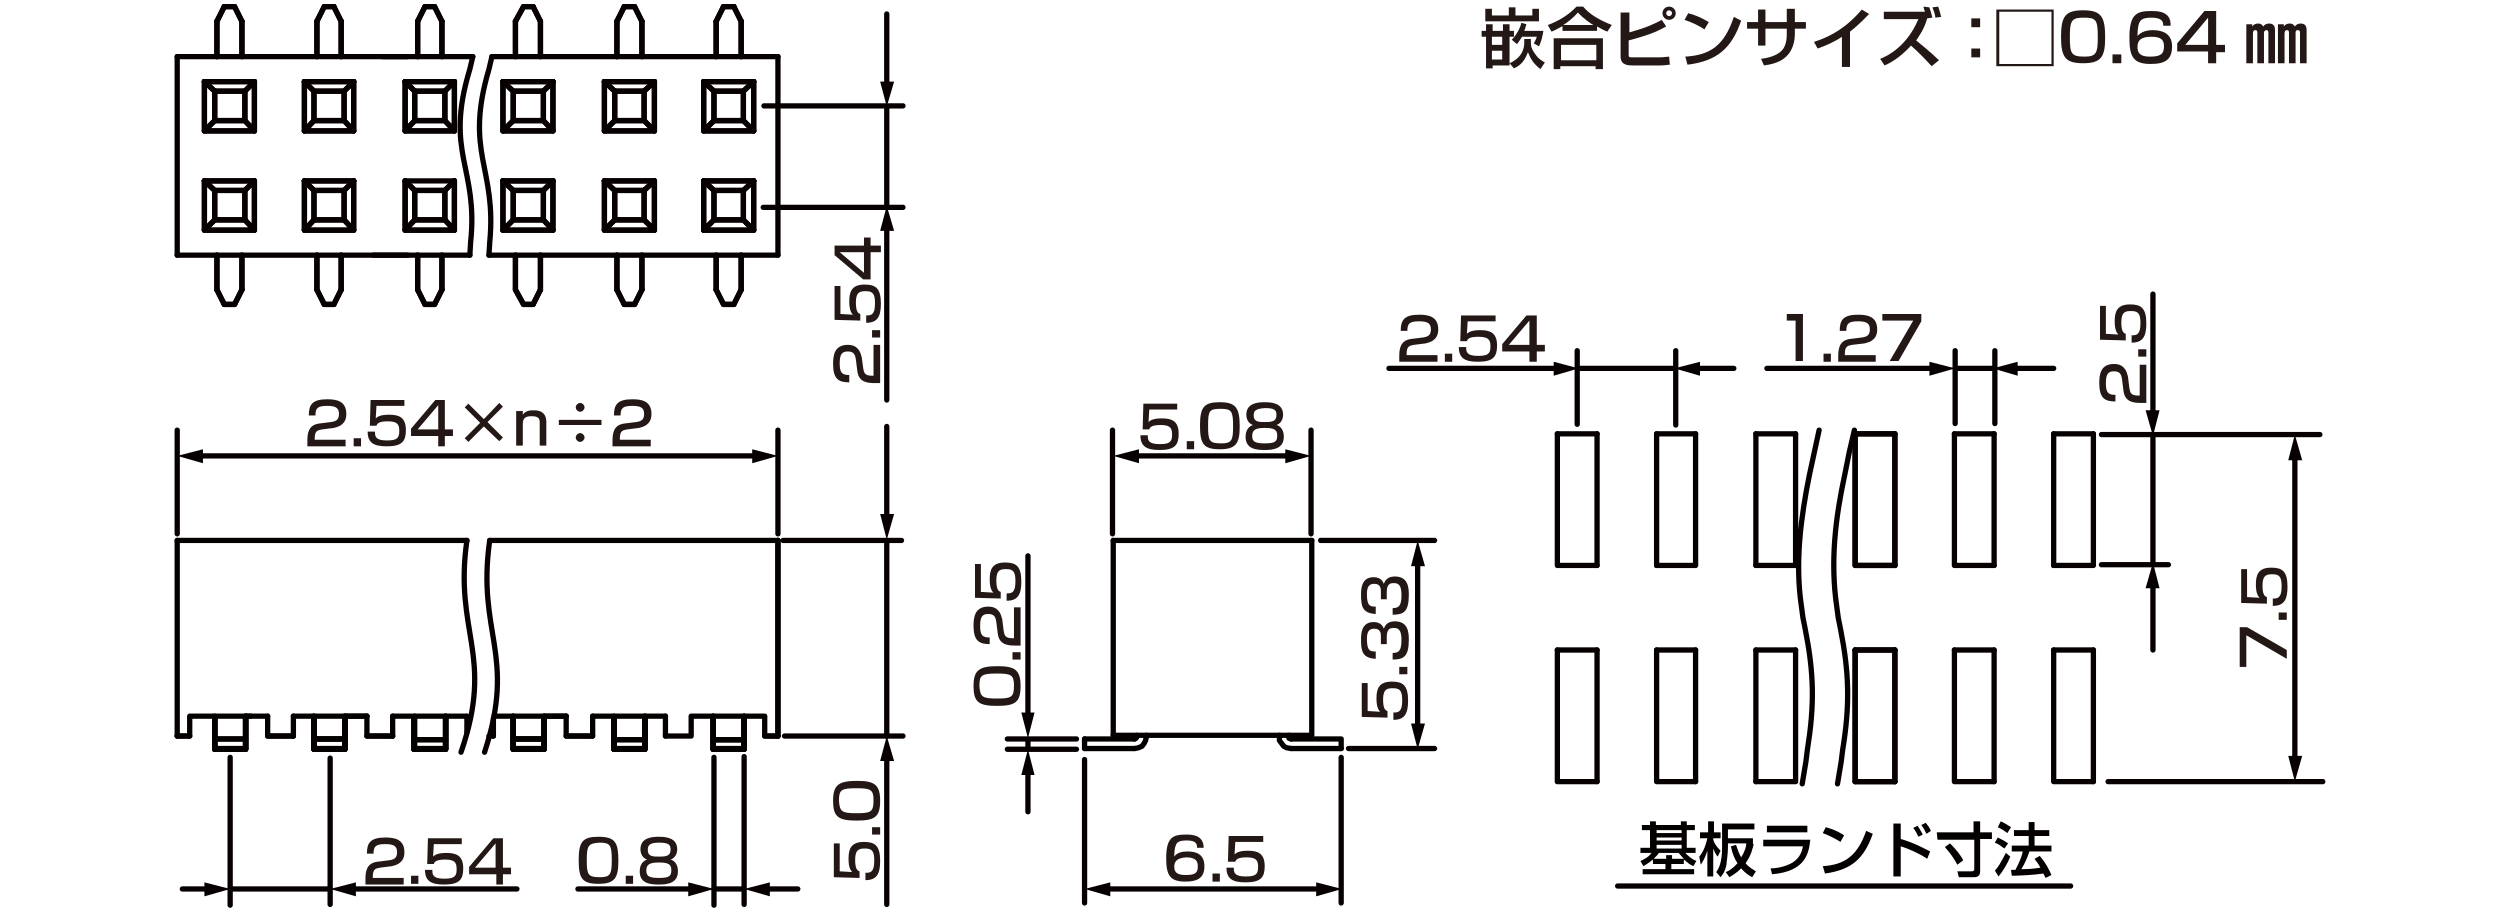 <?xml version="1.0" encoding="utf-8"?>
<!-- Generator: Adobe Illustrator 28.0.0, SVG Export Plug-In . SVG Version: 6.00 Build 0)  -->
<svg version="1.1" id="レイヤー_1" xmlns="http://www.w3.org/2000/svg" xmlns:xlink="http://www.w3.org/1999/xlink" x="0px"
	 y="0px" width="340px" height="124px" viewBox="0 0 340 124" style="enable-background:new 0 0 340 124;" xml:space="preserve">
<style type="text/css">
	.st0{fill:#231815;}
	.st1{fill:none;stroke:#060001;stroke-width:0.72;stroke-linecap:round;stroke-linejoin:round;stroke-miterlimit:10;}
	.st2{fill:none;stroke:#060001;stroke-width:0.72;stroke-linecap:round;stroke-linejoin:round;}
	.st3{fill:#060001;}
	.st4{fill:#040000;}
	.st5{fill:none;stroke:#040000;stroke-width:0.72;stroke-linecap:round;stroke-linejoin:round;stroke-miterlimit:10;}
</style>
<g>
	<path class="st0" d="M202.1,3.3h0.9v0.9h1.4V3.3h0.9v0.9h0.6V5h-0.6v3.9H203v0.4h-0.9V5h-0.6V4.2h0.6L202.1,3.3L202.1,3.3z
		 M202,1.2h0.9v0.9h2.3V1h0.9v1.1h2.3V1.2h0.9v1.7H202V1.2z M202.9,5v1.1h1.4V5H202.9z M202.9,6.9v1.2h1.4V6.9H202.9z M209.5,9.4
		c-0.9-0.7-1.3-1.3-1.7-2.3c-0.4,1-0.8,1.7-1.9,2.2l-0.6-0.7c2-0.9,2-2.4,2-2.9V5.3h0.9v0.4c0,0.5,0,0.9,0.7,1.8
		c0.4,0.6,0.9,0.8,1.2,1L209.5,9.4z M207.6,3.3c-0.1,0.2-0.1,0.4-0.3,0.9h2.6c-0.1,0.7-0.3,1.5-0.6,2.1l-0.7-0.4
		c0.1-0.2,0.3-0.5,0.4-0.9h-2c-0.4,0.6-0.5,0.8-0.7,1l-0.7-0.6c0.9-0.9,1.3-2.1,1.3-2.3L207.6,3.3z"/>
	<path class="st0" d="M212.4,3.6c-0.7,0.4-1.1,0.6-1.4,0.7l-0.5-0.9c1.4-0.5,2.9-1.4,3.9-2.5h0.9c0.8,0.9,1.7,1.6,3.9,2.5l-0.6,0.9
		c-0.3-0.1-0.7-0.3-1.4-0.7v0.6h-4.7V3.6H212.4z M211.3,5.2h6.7v4.2h-1V9h-4.8v0.4h-0.9V5.2z M212.3,6.1v2.1h4.8V6.1H212.3z
		 M216.7,3.4c-0.2-0.1-1.3-0.8-2.1-1.7c-0.7,0.8-1.5,1.4-2,1.7H216.7z"/>
	<path class="st0" d="M221.6,1.6v2.8c2.2-0.6,3.3-1.1,4.4-1.7l0.6,0.9c-1.6,0.9-2.9,1.3-5.1,1.9v1.9c0,0.3,0,0.4,0.4,0.4h3.9
		c0.4,0,0.9-0.1,1.2-0.1l0.1,1.1c-0.3,0-0.6,0.1-1.4,0.1H222c-0.5,0-1.6,0-1.6-1.2v-6h1.2V1.6z M227.9,1.8c0,0.5-0.4,0.9-0.9,0.9
		s-0.9-0.4-0.9-0.9s0.4-0.9,0.9-0.9S227.9,1.3,227.9,1.8z M226.6,1.8c0,0.2,0.2,0.4,0.4,0.4s0.4-0.2,0.4-0.4s-0.2-0.4-0.4-0.4
		C226.8,1.4,226.6,1.6,226.6,1.8z"/>
	<path class="st0" d="M231.8,4c-0.7-0.5-1.8-1-2.7-1.3l0.5-0.9c0.8,0.2,1.6,0.5,2.8,1.2L231.8,4z M229.2,7.7
		c3.4-0.2,5.3-1.5,6.6-5.4l1,0.5c-1.3,3.8-3.3,5.5-7.3,6L229.2,7.7z"/>
	<path class="st0" d="M243.1,1.2h1V3h1.5v0.9h-1.5v0.7c0,0.6-0.1,2.2-1.3,3.2c-0.9,0.8-2.2,1-2.9,1.1L239.5,8
		c0.9-0.1,2.1-0.4,2.8-1.1S243,5,243,4.6V3.9h-2.9v2.3h-1V3.9h-1.5V3h1.5V1.3h1V3h2.9V1.2H243.1z"/>
	<path class="st0" d="M251.6,9.1h-1.1V5c-1,0.7-2.2,1.2-3.3,1.6l-0.5-0.9c1.2-0.4,3.9-1.3,6.5-4.4l1,0.6c-0.4,0.4-1.3,1.4-2.6,2.4
		L251.6,9.1L251.6,9.1z"/>
	<path class="st0" d="M262.4,1c0.2,0.6,0.3,1,0.4,1.4l-0.7,0.1c-0.4,1.5-1.3,2.7-1.5,3c0.5,0.4,2.1,1.7,3.1,2.7l-1,0.8
		c-0.9-1-1.8-1.9-2.8-2.8c-1,1.1-2.2,2.1-3.6,2.7L255.7,8c1.1-0.4,3.7-1.8,5.2-5.4h-4.7v-1h5.6c-0.1-0.3-0.2-0.5-0.2-0.7L262.4,1z
		 M263.2,2.4c0-0.3-0.1-0.7-0.4-1.4l0.8-0.1c0.2,0.6,0.3,1,0.4,1.4L263.2,2.4z"/>
	<path class="st0" d="M269.3,2.5v1.2h-1.2V2.5H269.3z M269.3,6.6v1.2h-1.2V6.6H269.3z"/>
	<path class="st0" d="M279.3,1.3V9h-7.8V1.3H279.3z M271.9,1.6v7.1h7.1V1.6H271.9z"/>
	<path class="st0" d="M286.3,5.1c0,2.6-0.5,3.5-3,3.5c-2.4,0-3-0.8-3-3.6s0.6-3.6,3-3.6C285.8,1.4,286.3,2.3,286.3,5.1z M281.5,5.1
		c0,2.2,0.2,2.6,2,2.6c1.6,0,1.8-0.5,1.8-2.6c0-2.4-0.2-2.7-1.9-2.7C281.7,2.4,281.5,2.8,281.5,5.1z"/>
	<path class="st0" d="M288.5,7.4v1.2h-1.2V7.4H288.5z"/>
	<path class="st0" d="M294.2,3.5c0-0.4,0-1.1-1.6-1.1c-1.2,0-1.5,0.3-1.7,0.8c-0.1,0.3-0.2,0.8-0.2,1.7c0.5-0.6,1.3-0.8,2.1-0.8
		c1.2,0,2.6,0.4,2.6,2.2c0,1.7-0.8,2.4-2.9,2.4c-2.4,0-2.9-1-2.9-3.6c0-3.3,1.1-3.6,3-3.6c0.8,0,2.7,0,2.6,2
		C295.2,3.5,294.2,3.5,294.2,3.5z M290.7,6.4c0,1.2,0.9,1.3,1.8,1.3c1.5,0,1.8-0.5,1.8-1.4c0-0.8-0.3-1.3-1.7-1.3
		C291,5,290.7,5.6,290.7,6.4z"/>
	<path class="st0" d="M301.4,1.5v4.6h1.2v1h-1.2v1.5h-1.1V7h-4.2V5.9l3.7-4.4H301.4z M300.3,2.4l-3.1,3.7h3.1V2.4z"/>
	<path class="st0" d="M306.3,3.3v0.3c0.2-0.3,0.5-0.4,0.8-0.4c0.5,0,0.6,0.3,0.7,0.4c0.2-0.3,0.5-0.4,0.8-0.4c0.7,0,0.8,0.5,0.8,0.9
		v4.5h-0.9V4.5c0-0.2,0-0.4-0.3-0.4c-0.2,0-0.3,0.2-0.3,0.4v4.1H307V4.5c0-0.2,0-0.4-0.3-0.4s-0.3,0.4-0.3,0.5v4h-0.9V3.3H306.3z
		 M310.6,3.3v0.3c0.2-0.3,0.5-0.4,0.8-0.4c0.5,0,0.6,0.3,0.7,0.4c0.2-0.3,0.5-0.4,0.8-0.4c0.7,0,0.8,0.5,0.8,0.9v4.5h-0.9V4.5
		c0-0.2,0-0.4-0.3-0.4s-0.3,0.2-0.3,0.4v4.1h-0.9V4.5c0-0.2,0-0.4-0.3-0.4s-0.3,0.4-0.3,0.5v4h-0.9V3.3H310.6z"/>
</g>
<g id="FS1104">
	<g>
		<line class="st1" x1="271.2" y1="88.4" x2="271.2" y2="106.3"/>
		<polyline class="st1" points="265.8,88.4 265.8,106.3 271.2,106.3 		"/>
		<line class="st1" x1="265.8" y1="88.4" x2="271.2" y2="88.4"/>
		<line class="st1" x1="271.2" y1="59" x2="271.2" y2="76.9"/>
		<polyline class="st1" points="265.8,59 265.8,76.9 271.2,76.9 		"/>
		<line class="st1" x1="265.8" y1="59" x2="271.2" y2="59"/>
		<line class="st1" x1="284.7" y1="88.4" x2="284.7" y2="106.3"/>
		<polyline class="st1" points="279.3,88.4 279.3,106.3 284.7,106.3 		"/>
		<line class="st1" x1="279.3" y1="88.4" x2="284.7" y2="88.4"/>
		<line class="st1" x1="279.3" y1="59" x2="279.3" y2="76.9"/>
		<polyline class="st1" points="284.7,59 284.7,76.9 279.3,76.9 		"/>
		<line class="st1" x1="279.3" y1="59" x2="284.7" y2="59"/>
		<line class="st1" x1="257.7" y1="88.4" x2="257.7" y2="106.3"/>
		<polyline class="st1" points="252.3,88.4 252.3,106.3 257.7,106.3 		"/>
		<line class="st1" x1="252.3" y1="88.4" x2="257.7" y2="88.4"/>
		<line class="st1" x1="257.7" y1="59" x2="257.7" y2="76.9"/>
		<polyline class="st1" points="252.3,59 252.3,76.9 257.7,76.9 		"/>
		<line class="st1" x1="252.3" y1="59" x2="257.7" y2="59"/>
		<line class="st1" x1="217.2" y1="88.4" x2="217.2" y2="106.3"/>
		<polyline class="st1" points="211.8,88.4 211.8,106.3 217.2,106.3 		"/>
		<line class="st1" x1="211.8" y1="88.4" x2="217.2" y2="88.4"/>
		<line class="st1" x1="217.2" y1="59" x2="217.2" y2="76.9"/>
		<polyline class="st1" points="211.8,59 211.8,76.9 217.2,76.9 		"/>
		<line class="st1" x1="211.8" y1="59" x2="217.2" y2="59"/>
		<line class="st1" x1="252.3" y1="88.4" x2="257.7" y2="88.4"/>
		<line class="st1" x1="252.3" y1="106.3" x2="257.7" y2="106.3"/>
		<line class="st1" x1="230.6" y1="88.4" x2="230.6" y2="106.3"/>
		<polyline class="st1" points="225.3,88.4 225.3,106.3 230.6,106.3 		"/>
		<line class="st1" x1="225.3" y1="88.4" x2="230.6" y2="88.4"/>
		<line class="st1" x1="252.3" y1="88.4" x2="252.3" y2="106.3"/>
		<line class="st1" x1="238.8" y1="88.4" x2="238.8" y2="106.3"/>
		<polyline class="st1" points="244.2,88.4 244.2,106.3 238.8,106.3 		"/>
		<line class="st1" x1="238.8" y1="88.4" x2="244.2" y2="88.4"/>
		<line class="st1" x1="257.7" y1="88.4" x2="257.7" y2="106.3"/>
		<line class="st1" x1="252.3" y1="59" x2="257.7" y2="59"/>
		<polyline class="st1" points="257.7,76.9 252.3,76.9 252.3,59 		"/>
		<line class="st1" x1="238.8" y1="59" x2="238.8" y2="76.9"/>
		<line class="st1" x1="244.2" y1="59" x2="244.2" y2="76.9"/>
		<line class="st1" x1="225.3" y1="59" x2="225.3" y2="76.9"/>
		<polyline class="st1" points="230.6,59 230.6,76.9 225.3,76.9 		"/>
		<line class="st1" x1="238.8" y1="76.9" x2="244.2" y2="76.9"/>
		<line class="st1" x1="225.3" y1="59" x2="230.6" y2="59"/>
		<line class="st1" x1="238.8" y1="59" x2="244.2" y2="59"/>
		<line class="st1" x1="257.7" y1="59" x2="257.7" y2="76.9"/>
		<path class="st1" d="M247.4,58.5l-1.3,6c-1.2,5.9-2,12-1.1,18l0.2,1.5l0.3,1.5c1.2,6,1.3,10.3,0.3,16.5l-0.2,1.6l-0.5,3"/>
		<path class="st1" d="M252.2,58.5l-0.7,3l-0.6,3c-1.3,6-2,11.9-1.1,18L250,84l0.3,1.5c1.2,6,1.3,10.4,0.3,16.5l-0.2,1.6l-0.5,3"/>
	</g>
	<line class="st1" x1="66.9" y1="7.7" x2="105.8" y2="7.7"/>
	<line class="st1" x1="66.5" y1="34.7" x2="105.8" y2="34.7"/>
	<line class="st1" x1="105.8" y1="34.7" x2="105.8" y2="7.7"/>
	<line class="st1" x1="98.4" y1="0.9" x2="97.4" y2="2.9"/>
	<line class="st1" x1="99.8" y1="0.9" x2="100.8" y2="2.9"/>
	<polyline class="st1" points="99.8,41.4 98.4,41.4 97.4,39.4 	"/>
	<line class="st1" x1="99.8" y1="41.4" x2="100.8" y2="39.4"/>
	<line class="st1" x1="97.4" y1="39.4" x2="97.4" y2="34.7"/>
	<line class="st1" x1="100.8" y1="39.4" x2="100.8" y2="34.7"/>
	<line class="st1" x1="100.8" y1="7.7" x2="100.8" y2="2.9"/>
	<line class="st1" x1="97.4" y1="7.7" x2="97.4" y2="2.9"/>
	<polyline class="st1" points="102.5,11.1 102.5,17.8 101.1,16.4 	"/>
	<polyline class="st1" points="102.5,11.1 101.1,12.4 101.1,16.4 	"/>
	<polyline class="st1" points="102.5,24.6 102.5,31.3 101.1,29.9 	"/>
	<polyline class="st1" points="102.5,24.6 101.1,25.9 101.1,29.9 	"/>
	<polyline class="st1" points="95.7,11.1 95.7,17.8 97.1,16.4 	"/>
	<polyline class="st1" points="95.7,11.1 97.1,12.4 97.1,16.4 	"/>
	<polyline class="st1" points="95.7,24.6 95.7,31.3 97.1,29.9 	"/>
	<polyline class="st1" points="95.7,24.6 97.1,25.9 97.1,29.9 	"/>
	<line class="st1" x1="95.7" y1="31.3" x2="102.5" y2="31.3"/>
	<line class="st1" x1="95.7" y1="24.6" x2="102.5" y2="24.6"/>
	<line class="st1" x1="97.1" y1="29.9" x2="101.1" y2="29.9"/>
	<line class="st1" x1="97.1" y1="25.9" x2="101.1" y2="25.9"/>
	<line class="st1" x1="95.7" y1="17.8" x2="102.5" y2="17.8"/>
	<line class="st1" x1="95.7" y1="11.1" x2="102.5" y2="11.1"/>
	<line class="st1" x1="97.1" y1="16.4" x2="101.1" y2="16.4"/>
	<line class="st1" x1="97.1" y1="12.4" x2="101.1" y2="12.4"/>
	<line class="st1" x1="98.4" y1="0.9" x2="99.8" y2="0.9"/>
	<line class="st1" x1="84.9" y1="0.9" x2="86.3" y2="0.9"/>
	<line class="st1" x1="83.6" y1="12.4" x2="87.6" y2="12.4"/>
	<line class="st1" x1="83.6" y1="16.4" x2="87.6" y2="16.4"/>
	<line class="st1" x1="82.2" y1="11.1" x2="89" y2="11.1"/>
	<line class="st1" x1="82.2" y1="17.8" x2="89" y2="17.8"/>
	<line class="st1" x1="83.6" y1="25.9" x2="87.6" y2="25.9"/>
	<line class="st1" x1="83.6" y1="29.9" x2="87.6" y2="29.9"/>
	<line class="st1" x1="82.2" y1="24.6" x2="89" y2="24.6"/>
	<line class="st1" x1="82.2" y1="31.3" x2="89" y2="31.3"/>
	<polyline class="st1" points="83.6,29.9 83.6,25.9 82.2,24.6 	"/>
	<polyline class="st1" points="83.6,29.9 82.2,31.3 82.2,24.6 	"/>
	<polyline class="st1" points="83.6,16.4 83.6,12.4 82.2,11.1 	"/>
	<polyline class="st1" points="83.6,16.4 82.2,17.8 82.2,11.1 	"/>
	<polyline class="st1" points="87.6,29.9 87.6,25.9 89,24.6 	"/>
	<polyline class="st1" points="87.6,29.9 89,31.3 89,24.6 	"/>
	<polyline class="st1" points="87.6,16.4 87.6,12.4 89,11.1 	"/>
	<polyline class="st1" points="87.6,16.4 89,17.8 89,11.1 	"/>
	<line class="st1" x1="83.9" y1="7.7" x2="83.9" y2="2.9"/>
	<line class="st1" x1="87.3" y1="7.7" x2="87.3" y2="2.9"/>
	<line class="st1" x1="87.3" y1="39.4" x2="87.3" y2="34.7"/>
	<line class="st1" x1="83.9" y1="39.4" x2="83.9" y2="34.7"/>
	<line class="st1" x1="86.3" y1="41.4" x2="87.3" y2="39.4"/>
	<polyline class="st1" points="83.9,39.4 84.9,41.4 86.3,41.4 	"/>
	<line class="st1" x1="86.3" y1="0.9" x2="87.3" y2="2.9"/>
	<line class="st1" x1="84.9" y1="0.9" x2="83.9" y2="2.9"/>
	<line class="st1" x1="98.4" y1="0.9" x2="99.8" y2="0.9"/>
	<line class="st1" x1="84.9" y1="0.9" x2="86.3" y2="0.9"/>
	<line class="st1" x1="82.2" y1="31.3" x2="89" y2="31.3"/>
	<line class="st1" x1="82.2" y1="24.6" x2="89" y2="24.6"/>
	<line class="st1" x1="83.6" y1="29.9" x2="87.6" y2="29.9"/>
	<line class="st1" x1="83.6" y1="25.9" x2="87.6" y2="25.9"/>
	<polyline class="st1" points="82.2,24.6 82.2,31.3 83.6,29.9 	"/>
	<polyline class="st1" points="82.2,24.6 83.6,25.9 83.6,29.9 	"/>
	<polyline class="st1" points="89,24.6 89,31.3 87.6,29.9 	"/>
	<polyline class="st1" points="89,24.6 87.6,25.9 87.6,29.9 	"/>
	<line class="st1" x1="95.7" y1="31.3" x2="102.5" y2="31.3"/>
	<line class="st1" x1="95.7" y1="24.6" x2="102.5" y2="24.6"/>
	<line class="st1" x1="97.1" y1="29.9" x2="101.1" y2="29.9"/>
	<line class="st1" x1="97.1" y1="25.9" x2="101.1" y2="25.9"/>
	<polyline class="st1" points="95.7,24.6 95.7,31.3 97.1,29.9 	"/>
	<polyline class="st1" points="95.7,24.6 97.1,25.9 97.1,29.9 	"/>
	<polyline class="st1" points="102.5,24.6 102.5,31.3 101.1,29.9 	"/>
	<polyline class="st1" points="102.5,24.6 101.1,25.9 101.1,29.9 	"/>
	<line class="st1" x1="82.2" y1="17.8" x2="89" y2="17.8"/>
	<line class="st1" x1="82.2" y1="11.1" x2="89" y2="11.1"/>
	<line class="st1" x1="83.6" y1="16.4" x2="87.6" y2="16.4"/>
	<line class="st1" x1="83.6" y1="12.4" x2="87.6" y2="12.4"/>
	<polyline class="st1" points="82.2,11.1 82.2,17.8 83.6,16.4 	"/>
	<polyline class="st1" points="82.2,11.1 83.6,12.4 83.6,16.4 	"/>
	<polyline class="st1" points="89,11.1 89,17.8 87.6,16.4 	"/>
	<polyline class="st1" points="89,11.1 87.6,12.4 87.6,16.4 	"/>
	<line class="st1" x1="95.7" y1="17.8" x2="102.5" y2="17.8"/>
	<line class="st1" x1="95.7" y1="11.1" x2="102.5" y2="11.1"/>
	<line class="st1" x1="97.1" y1="16.4" x2="101.1" y2="16.4"/>
	<line class="st1" x1="97.1" y1="12.4" x2="101.1" y2="12.4"/>
	<polyline class="st1" points="95.7,11.1 95.7,17.8 97.1,16.4 	"/>
	<polyline class="st1" points="95.7,11.1 97.1,12.4 97.1,16.4 	"/>
	<polyline class="st1" points="102.5,11.1 102.5,17.8 101.1,16.4 	"/>
	<polyline class="st1" points="102.5,11.1 101.1,12.4 101.1,16.4 	"/>
	<line class="st1" x1="83.9" y1="7.7" x2="83.9" y2="2.9"/>
	<line class="st1" x1="87.3" y1="7.7" x2="87.3" y2="2.9"/>
	<line class="st1" x1="97.4" y1="7.7" x2="97.4" y2="2.9"/>
	<line class="st1" x1="100.8" y1="7.7" x2="100.8" y2="2.9"/>
	<line class="st1" x1="100.8" y1="39.4" x2="100.8" y2="34.7"/>
	<line class="st1" x1="97.4" y1="39.4" x2="97.4" y2="34.7"/>
	<line class="st1" x1="87.3" y1="39.4" x2="87.3" y2="34.7"/>
	<line class="st1" x1="83.9" y1="39.4" x2="83.9" y2="34.7"/>
	<line class="st1" x1="97.4" y1="39.4" x2="98.4" y2="41.4"/>
	<polyline class="st1" points="100.8,39.4 99.8,41.4 98.4,41.4 	"/>
	<line class="st1" x1="83.9" y1="39.4" x2="84.9" y2="41.4"/>
	<polyline class="st1" points="87.3,39.4 86.3,41.4 84.9,41.4 	"/>
	<line class="st1" x1="98.4" y1="0.9" x2="97.4" y2="2.9"/>
	<line class="st1" x1="99.8" y1="0.9" x2="100.8" y2="2.9"/>
	<line class="st1" x1="84.9" y1="0.9" x2="83.9" y2="2.9"/>
	<line class="st1" x1="86.3" y1="0.9" x2="87.3" y2="2.9"/>
	<line class="st1" x1="72.5" y1="0.9" x2="73.5" y2="2.9"/>
	<line class="st1" x1="71.2" y1="0.9" x2="70.1" y2="2.9"/>
	<polyline class="st1" points="71.2,41.4 72.5,41.4 73.5,39.4 	"/>
	<polyline class="st1" points="71.2,41.4 70.1,39.4 70.1,34.7 	"/>
	<line class="st1" x1="73.5" y1="39.4" x2="73.5" y2="34.7"/>
	<line class="st1" x1="73.5" y1="7.7" x2="73.5" y2="2.9"/>
	<line class="st1" x1="70.1" y1="7.7" x2="70.1" y2="2.9"/>
	<polyline class="st1" points="73.9,16.4 73.9,12.4 75.2,11.1 	"/>
	<polyline class="st1" points="73.9,16.4 75.2,17.8 75.2,11.1 	"/>
	<polyline class="st1" points="69.8,16.4 69.8,12.4 68.4,11.1 	"/>
	<polyline class="st1" points="69.8,16.4 68.4,17.8 68.4,11.1 	"/>
	<line class="st1" x1="69.8" y1="12.4" x2="73.9" y2="12.4"/>
	<line class="st1" x1="69.8" y1="16.4" x2="73.9" y2="16.4"/>
	<line class="st1" x1="68.4" y1="11.1" x2="75.2" y2="11.1"/>
	<line class="st1" x1="68.4" y1="17.8" x2="75.2" y2="17.8"/>
	<polyline class="st1" points="73.9,29.9 73.9,25.9 75.2,24.6 	"/>
	<polyline class="st1" points="73.9,29.9 75.2,31.3 75.2,24.6 	"/>
	<polyline class="st1" points="69.8,29.9 69.8,25.9 68.4,24.6 	"/>
	<polyline class="st1" points="69.8,29.9 68.4,31.3 68.4,24.6 	"/>
	<line class="st1" x1="69.8" y1="25.9" x2="73.9" y2="25.9"/>
	<line class="st1" x1="69.8" y1="29.9" x2="73.9" y2="29.9"/>
	<line class="st1" x1="68.4" y1="24.6" x2="75.2" y2="24.6"/>
	<line class="st1" x1="68.4" y1="31.3" x2="75.2" y2="31.3"/>
	<polyline class="st1" points="72.5,0.9 71.2,0.9 70.1,2.9 	"/>
	<line class="st1" x1="72.5" y1="0.9" x2="73.5" y2="2.9"/>
	<polyline class="st1" points="72.5,41.4 71.2,41.4 70.1,39.4 	"/>
	<line class="st1" x1="72.5" y1="41.4" x2="73.5" y2="39.4"/>
	<line class="st1" x1="70.1" y1="39.4" x2="70.1" y2="34.7"/>
	<line class="st1" x1="73.5" y1="39.4" x2="73.5" y2="34.7"/>
	<line class="st1" x1="73.5" y1="7.7" x2="73.5" y2="2.9"/>
	<line class="st1" x1="70.1" y1="7.7" x2="70.1" y2="2.9"/>
	<polyline class="st1" points="75.2,11.1 75.2,17.8 73.9,16.4 	"/>
	<polyline class="st1" points="75.2,11.1 73.9,12.4 73.9,16.4 	"/>
	<polyline class="st1" points="75.2,24.6 75.2,31.3 73.9,29.9 	"/>
	<polyline class="st1" points="75.2,24.6 73.9,25.9 73.9,29.9 	"/>
	<polyline class="st1" points="68.4,11.1 68.4,17.8 69.8,16.4 	"/>
	<polyline class="st1" points="68.4,11.1 69.8,12.4 69.8,16.4 	"/>
	<polyline class="st1" points="68.4,24.6 68.4,31.3 69.8,29.9 	"/>
	<polyline class="st1" points="68.4,24.6 69.8,25.9 69.8,29.9 	"/>
	<line class="st1" x1="68.4" y1="31.3" x2="75.2" y2="31.3"/>
	<line class="st1" x1="68.4" y1="24.6" x2="75.2" y2="24.6"/>
	<line class="st1" x1="69.8" y1="29.9" x2="73.9" y2="29.9"/>
	<line class="st1" x1="69.8" y1="25.9" x2="73.9" y2="25.9"/>
	<line class="st1" x1="68.4" y1="17.8" x2="75.2" y2="17.8"/>
	<line class="st1" x1="68.4" y1="11.1" x2="75.2" y2="11.1"/>
	<line class="st1" x1="69.8" y1="16.4" x2="73.9" y2="16.4"/>
	<line class="st1" x1="69.8" y1="12.4" x2="73.9" y2="12.4"/>
	<line class="st1" x1="71.2" y1="0.9" x2="72.5" y2="0.9"/>
	<line class="st1" x1="45.4" y1="0.9" x2="46.4" y2="2.9"/>
	<line class="st1" x1="44.1" y1="0.9" x2="43.1" y2="2.9"/>
	<polyline class="st1" points="44.1,41.4 45.4,41.4 46.4,39.4 	"/>
	<polyline class="st1" points="44.1,41.4 43.1,39.4 43.1,34.7 	"/>
	<line class="st1" x1="46.4" y1="39.4" x2="46.4" y2="34.7"/>
	<line class="st1" x1="46.4" y1="7.7" x2="46.4" y2="2.9"/>
	<line class="st1" x1="43.1" y1="7.7" x2="43.1" y2="2.9"/>
	<polyline class="st1" points="46.8,16.4 46.8,12.4 48.1,11.1 	"/>
	<polyline class="st1" points="46.8,16.4 48.1,17.8 48.1,11.1 	"/>
	<polyline class="st1" points="42.7,16.4 42.7,12.4 41.4,11.1 	"/>
	<polyline class="st1" points="42.7,16.4 41.4,17.8 41.4,11.1 	"/>
	<line class="st1" x1="42.7" y1="12.4" x2="46.8" y2="12.4"/>
	<line class="st1" x1="42.7" y1="16.4" x2="46.8" y2="16.4"/>
	<line class="st1" x1="41.4" y1="11.1" x2="48.1" y2="11.1"/>
	<line class="st1" x1="41.4" y1="17.8" x2="48.1" y2="17.8"/>
	<polyline class="st1" points="46.8,29.9 46.8,25.9 48.1,24.6 	"/>
	<polyline class="st1" points="46.8,29.9 48.1,31.3 48.1,24.6 	"/>
	<polyline class="st1" points="42.7,29.9 42.7,25.9 41.4,24.6 	"/>
	<polyline class="st1" points="42.7,29.9 41.4,31.3 41.4,24.6 	"/>
	<line class="st1" x1="42.7" y1="25.9" x2="46.8" y2="25.9"/>
	<line class="st1" x1="42.7" y1="29.9" x2="46.8" y2="29.9"/>
	<line class="st1" x1="41.4" y1="24.6" x2="48.1" y2="24.6"/>
	<line class="st1" x1="41.4" y1="31.3" x2="48.1" y2="31.3"/>
	<polyline class="st1" points="45.4,0.9 44.1,0.9 43.1,2.9 	"/>
	<line class="st1" x1="45.4" y1="0.9" x2="46.4" y2="2.9"/>
	<polyline class="st1" points="45.4,41.4 44.1,41.4 43.1,39.4 	"/>
	<line class="st1" x1="45.4" y1="41.4" x2="46.4" y2="39.4"/>
	<line class="st1" x1="43.1" y1="39.4" x2="43.1" y2="34.7"/>
	<line class="st1" x1="46.4" y1="39.4" x2="46.4" y2="34.7"/>
	<line class="st1" x1="46.4" y1="7.7" x2="46.4" y2="2.9"/>
	<line class="st1" x1="43.1" y1="7.7" x2="43.1" y2="2.9"/>
	<polyline class="st1" points="48.1,11.1 48.1,17.8 46.8,16.4 	"/>
	<polyline class="st1" points="48.1,11.1 46.8,12.4 46.8,16.4 	"/>
	<polyline class="st1" points="48.1,24.6 48.1,31.3 46.8,29.9 	"/>
	<polyline class="st1" points="48.1,24.6 46.8,25.9 46.8,29.9 	"/>
	<polyline class="st1" points="41.4,11.1 41.4,17.8 42.7,16.4 	"/>
	<polyline class="st1" points="41.4,11.1 42.7,12.4 42.7,16.4 	"/>
	<polyline class="st1" points="41.4,24.6 41.4,31.3 42.7,29.9 	"/>
	<polyline class="st1" points="41.4,24.6 42.7,25.9 42.7,29.9 	"/>
	<line class="st1" x1="41.4" y1="31.3" x2="48.1" y2="31.3"/>
	<line class="st1" x1="41.4" y1="24.6" x2="48.1" y2="24.6"/>
	<line class="st1" x1="42.7" y1="29.9" x2="46.8" y2="29.9"/>
	<line class="st1" x1="42.7" y1="25.9" x2="46.8" y2="25.9"/>
	<line class="st1" x1="41.4" y1="17.8" x2="48.1" y2="17.8"/>
	<line class="st1" x1="41.4" y1="11.1" x2="48.1" y2="11.1"/>
	<line class="st1" x1="42.7" y1="16.4" x2="46.8" y2="16.4"/>
	<line class="st1" x1="42.7" y1="12.4" x2="46.8" y2="12.4"/>
	<line class="st1" x1="44.1" y1="0.9" x2="45.4" y2="0.9"/>
	<line class="st1" x1="30.5" y1="0.9" x2="29.5" y2="2.9"/>
	<line class="st1" x1="31.9" y1="0.9" x2="32.9" y2="2.9"/>
	<polyline class="st1" points="31.9,41.4 30.5,41.4 29.5,39.4 	"/>
	<line class="st1" x1="31.9" y1="41.4" x2="32.9" y2="39.4"/>
	<line class="st1" x1="29.5" y1="39.4" x2="29.5" y2="34.7"/>
	<line class="st1" x1="32.9" y1="39.4" x2="32.9" y2="34.7"/>
	<line class="st1" x1="32.9" y1="7.7" x2="32.9" y2="2.9"/>
	<line class="st1" x1="29.5" y1="7.7" x2="29.5" y2="2.9"/>
	<polyline class="st1" points="34.6,11.1 34.6,17.8 33.3,16.4 	"/>
	<polyline class="st1" points="34.6,11.1 33.3,12.4 33.3,16.4 	"/>
	<polyline class="st1" points="34.6,24.6 34.6,31.3 33.3,29.9 	"/>
	<polyline class="st1" points="34.6,24.6 33.3,25.9 33.3,29.9 	"/>
	<polyline class="st1" points="27.8,11.1 27.8,17.8 29.2,16.4 	"/>
	<polyline class="st1" points="27.8,11.1 29.2,12.4 29.2,16.4 	"/>
	<polyline class="st1" points="27.8,24.6 27.8,31.3 29.2,29.9 	"/>
	<polyline class="st1" points="27.8,24.6 29.2,25.9 29.2,29.9 	"/>
	<line class="st1" x1="27.8" y1="31.3" x2="34.6" y2="31.3"/>
	<line class="st1" x1="27.8" y1="24.6" x2="34.6" y2="24.6"/>
	<line class="st1" x1="29.2" y1="29.9" x2="33.3" y2="29.9"/>
	<line class="st1" x1="29.2" y1="25.9" x2="33.3" y2="25.9"/>
	<line class="st1" x1="27.8" y1="17.8" x2="34.6" y2="17.8"/>
	<line class="st1" x1="27.8" y1="11.1" x2="34.6" y2="11.1"/>
	<line class="st1" x1="29.2" y1="16.4" x2="33.3" y2="16.4"/>
	<line class="st1" x1="29.2" y1="12.4" x2="33.3" y2="12.4"/>
	<line class="st1" x1="30.5" y1="0.9" x2="31.9" y2="0.9"/>
	<line class="st1" x1="30.5" y1="0.9" x2="31.9" y2="0.9"/>
	<line class="st1" x1="27.8" y1="31.3" x2="34.6" y2="31.3"/>
	<line class="st1" x1="27.8" y1="24.6" x2="34.6" y2="24.6"/>
	<line class="st1" x1="29.2" y1="29.9" x2="33.3" y2="29.9"/>
	<line class="st1" x1="29.2" y1="25.9" x2="33.3" y2="25.9"/>
	<polyline class="st1" points="27.8,24.6 27.8,31.3 29.2,29.9 	"/>
	<polyline class="st1" points="27.8,24.6 29.2,25.9 29.2,29.9 	"/>
	<polyline class="st1" points="34.6,24.6 34.6,31.3 33.3,29.9 	"/>
	<polyline class="st1" points="34.6,24.6 33.3,25.9 33.3,29.9 	"/>
	<line class="st1" x1="27.8" y1="17.8" x2="34.6" y2="17.8"/>
	<line class="st1" x1="27.8" y1="11.1" x2="34.6" y2="11.1"/>
	<line class="st1" x1="29.2" y1="16.4" x2="33.3" y2="16.4"/>
	<line class="st1" x1="29.2" y1="12.4" x2="33.3" y2="12.4"/>
	<polyline class="st1" points="27.8,11.1 27.8,17.8 29.2,16.4 	"/>
	<polyline class="st1" points="27.8,11.1 29.2,12.4 29.2,16.4 	"/>
	<polyline class="st1" points="34.6,11.1 34.6,17.8 33.3,16.4 	"/>
	<polyline class="st1" points="34.6,11.1 33.3,12.4 33.3,16.4 	"/>
	<line class="st1" x1="29.5" y1="7.7" x2="29.5" y2="2.9"/>
	<line class="st1" x1="32.9" y1="7.7" x2="32.9" y2="2.9"/>
	<line class="st1" x1="32.9" y1="39.4" x2="32.9" y2="34.7"/>
	<line class="st1" x1="29.5" y1="39.4" x2="29.5" y2="34.7"/>
	<line class="st1" x1="29.5" y1="39.4" x2="30.5" y2="41.4"/>
	<polyline class="st1" points="32.9,39.4 31.9,41.4 30.5,41.4 	"/>
	<line class="st1" x1="30.5" y1="0.9" x2="29.5" y2="2.9"/>
	<line class="st1" x1="31.9" y1="0.9" x2="32.9" y2="2.9"/>
	<line class="st1" x1="59.1" y1="0.9" x2="60.1" y2="2.9"/>
	<line class="st1" x1="57.8" y1="0.9" x2="56.8" y2="2.9"/>
	<polyline class="st1" points="57.8,41.4 59.1,41.4 60.1,39.4 	"/>
	<polyline class="st1" points="57.8,41.4 56.8,39.4 56.8,34.7 	"/>
	<line class="st1" x1="60.1" y1="39.4" x2="60.1" y2="34.7"/>
	<line class="st1" x1="60.1" y1="7.7" x2="60.1" y2="2.9"/>
	<line class="st1" x1="56.8" y1="7.7" x2="56.8" y2="2.9"/>
	<polyline class="st1" points="60.5,16.4 60.5,12.4 61.8,11.1 	"/>
	<polyline class="st1" points="60.5,16.4 61.8,17.8 61.8,11.1 	"/>
	<polyline class="st1" points="56.4,16.4 56.4,12.4 55.1,11.1 	"/>
	<polyline class="st1" points="56.4,16.4 55.1,17.8 55.1,11.1 	"/>
	<line class="st1" x1="56.4" y1="12.4" x2="60.5" y2="12.4"/>
	<line class="st1" x1="56.4" y1="16.4" x2="60.5" y2="16.4"/>
	<line class="st1" x1="55.1" y1="11.1" x2="61.8" y2="11.1"/>
	<line class="st1" x1="55.1" y1="17.8" x2="61.8" y2="17.8"/>
	<polyline class="st1" points="60.5,29.9 60.5,25.9 61.8,24.6 	"/>
	<polyline class="st1" points="60.5,29.9 61.8,31.3 61.8,24.6 	"/>
	<polyline class="st1" points="56.4,29.9 56.4,25.9 55.1,24.6 	"/>
	<polyline class="st1" points="56.4,29.9 55.1,31.3 55.1,24.6 	"/>
	<line class="st1" x1="56.4" y1="25.9" x2="60.5" y2="25.9"/>
	<line class="st1" x1="56.4" y1="29.9" x2="60.5" y2="29.9"/>
	<line class="st1" x1="55.1" y1="24.6" x2="61.8" y2="24.6"/>
	<line class="st1" x1="55.1" y1="31.3" x2="61.8" y2="31.3"/>
	<polyline class="st1" points="59.1,0.9 57.8,0.9 56.8,2.9 	"/>
	<line class="st1" x1="59.1" y1="0.9" x2="60.1" y2="2.9"/>
	<polyline class="st1" points="59.1,41.4 57.8,41.4 56.8,39.4 	"/>
	<line class="st1" x1="59.1" y1="41.4" x2="60.1" y2="39.4"/>
	<line class="st1" x1="56.8" y1="39.4" x2="56.8" y2="34.7"/>
	<line class="st1" x1="60.1" y1="39.4" x2="60.1" y2="34.7"/>
	<line class="st1" x1="60.1" y1="7.7" x2="60.1" y2="2.9"/>
	<line class="st1" x1="56.8" y1="7.7" x2="56.8" y2="2.9"/>
	<polyline class="st1" points="61.8,11.1 61.8,17.8 60.5,16.4 	"/>
	<polyline class="st1" points="61.8,11.1 60.5,12.4 60.5,16.4 	"/>
	<polyline class="st1" points="61.8,24.6 61.8,31.3 60.5,29.9 	"/>
	<polyline class="st1" points="61.8,24.6 60.5,25.9 60.5,29.9 	"/>
	<polyline class="st1" points="55.1,11.1 55.1,17.8 56.4,16.4 	"/>
	<polyline class="st1" points="55.1,11.1 56.4,12.4 56.4,16.4 	"/>
	<polyline class="st1" points="55.1,24.6 55.1,31.3 56.4,29.9 	"/>
	<polyline class="st1" points="55.1,24.6 56.4,25.9 56.4,29.9 	"/>
	<line class="st1" x1="55.1" y1="31.3" x2="61.8" y2="31.3"/>
	<line class="st1" x1="56.4" y1="29.9" x2="60.5" y2="29.9"/>
	<line class="st1" x1="56.4" y1="25.9" x2="60.5" y2="25.9"/>
	<line class="st1" x1="55.1" y1="17.8" x2="61.8" y2="17.8"/>
	<line class="st1" x1="55.1" y1="11.1" x2="61.8" y2="11.1"/>
	<line class="st1" x1="56.4" y1="16.4" x2="60.5" y2="16.4"/>
	<line class="st1" x1="56.4" y1="12.4" x2="60.5" y2="12.4"/>
	<line class="st1" x1="57.8" y1="0.9" x2="59.1" y2="0.9"/>
	<line class="st1" x1="24.1" y1="34.7" x2="24.1" y2="7.7"/>
	<line class="st1" x1="52" y1="7.7" x2="64.3" y2="7.7"/>
	<line class="st1" x1="50.8" y1="34.7" x2="63.9" y2="34.7"/>
	<line class="st1" x1="24.1" y1="7.7" x2="55.4" y2="7.7"/>
	<line class="st1" x1="24.1" y1="34.7" x2="55.4" y2="34.7"/>
	<path class="st1" d="M64.3,7.7l-0.4,1.7C60.4,20.9,65.1,22.7,64,33l-0.1,1.7"/>
	<path class="st1" d="M66.9,7.7l-0.4,1.7c-3.4,11.5,1.1,13.3,0.1,23.6l-0.1,1.7"/>
	<line class="st1" x1="214.7" y1="50.1" x2="227.7" y2="50.1"/>
	<line class="st1" x1="227.9" y1="57.8" x2="227.9" y2="47.7"/>
	<line class="st1" x1="214.5" y1="57.7" x2="214.5" y2="47.7"/>
	<line class="st1" x1="292.8" y1="59.3" x2="292.8" y2="76.5"/>
	<line class="st1" x1="285.8" y1="76.8" x2="294.9" y2="76.8"/>
	<line class="st1" x1="285.8" y1="59.1" x2="315.5" y2="59.1"/>
	<line class="st1" x1="120.6" y1="14.5" x2="120.6" y2="28"/>
	<line class="st1" x1="103.8" y1="28.2" x2="122.8" y2="28.2"/>
	<line class="st1" x1="103.9" y1="14.4" x2="122.8" y2="14.4"/>
	<line class="st1" x1="286.7" y1="106.3" x2="315.9" y2="106.3"/>
	<line class="st1" x1="178.3" y1="72.6" x2="178.3" y2="58.5"/>
	<line class="st1" x1="151.3" y1="72.6" x2="151.3" y2="58.5"/>
	<line class="st1" x1="182.4" y1="103" x2="182.4" y2="122.8"/>
	<line class="st1" x1="147.5" y1="103.3" x2="147.5" y2="122.8"/>
	<line class="st1" x1="137" y1="100.5" x2="146.4" y2="100.5"/>
	<line class="st1" x1="137" y1="101.9" x2="146.4" y2="101.9"/>
	<line class="st1" x1="44.9" y1="103.1" x2="44.9" y2="123"/>
	<line class="st1" x1="31.3" y1="103" x2="31.3" y2="123.1"/>
	<line class="st1" x1="97.1" y1="120.9" x2="101.2" y2="120.9"/>
	<line class="st1" x1="101.2" y1="102.9" x2="101.2" y2="123"/>
	<line class="st1" x1="97.1" y1="103" x2="97.1" y2="123.1"/>
	<line class="st1" x1="183.4" y1="101.8" x2="195.1" y2="101.8"/>
	<line class="st1" x1="179.6" y1="73.5" x2="195.1" y2="73.5"/>
	<line class="st1" x1="106.7" y1="100.1" x2="122.8" y2="100.1"/>
	<line class="st1" x1="106.5" y1="73.5" x2="122.6" y2="73.5"/>
	<line class="st1" x1="105.8" y1="72.6" x2="105.8" y2="58.5"/>
	<line class="st1" x1="24.1" y1="72.6" x2="24.1" y2="58.5"/>
	<line class="st1" x1="139.8" y1="100.6" x2="139.8" y2="101.9"/>
	<line class="st1" x1="220" y1="120.5" x2="281.6" y2="120.5"/>
	<line class="st1" x1="265.9" y1="50.1" x2="271" y2="50.1"/>
	<line class="st1" x1="271.3" y1="57.6" x2="271.3" y2="47.7"/>
	<line class="st1" x1="265.9" y1="57.6" x2="265.9" y2="47.7"/>
	<line class="st1" x1="31.3" y1="120.9" x2="44.9" y2="120.9"/>
	<g>
		<g>
			<line class="st2" x1="28.5" y1="120.9" x2="24.8" y2="120.9"/>
			<g>
				<polygon class="st3" points="27.8,120 31.3,120.9 27.8,121.9 				"/>
			</g>
		</g>
	</g>
	<g>
		<g>
			<line class="st2" x1="47.8" y1="120.9" x2="70.3" y2="120.9"/>
			<g>
				<polygon class="st3" points="48.4,121.9 44.9,120.9 48.4,120 				"/>
			</g>
		</g>
	</g>
	<g>
		<g>
			<line class="st2" x1="78.6" y1="120.9" x2="94.1" y2="120.9"/>
			<g>
				<polygon class="st3" points="93.6,121.9 97.1,120.9 93.6,120 				"/>
			</g>
		</g>
	</g>
	<g>
		<g>
			<line class="st2" x1="103" y1="120.9" x2="108.5" y2="120.9"/>
			<g>
				<polygon class="st3" points="104.7,121.9 101.2,120.9 104.7,120 				"/>
			</g>
		</g>
	</g>
	<g>
		<g>
			<line class="st2" x1="120.6" y1="73.5" x2="120.6" y2="100.1"/>
		</g>
	</g>
	<g>
		<g>
			<line class="st2" x1="26" y1="62" x2="102.9" y2="62"/>
			<g>
				<polygon class="st3" points="27.6,63 24.1,62 27.6,61.1 				"/>
			</g>
			<g>
				<polygon class="st3" points="102.3,63 105.8,62 102.3,61.1 				"/>
			</g>
		</g>
	</g>
	<g>
		<g>
			<line class="st2" x1="154.3" y1="62" x2="175.4" y2="62"/>
			<g>
				<polygon class="st3" points="154.9,63 151.4,62 154.9,61.1 				"/>
			</g>
			<g>
				<polygon class="st3" points="174.8,63 178.3,62 174.8,61.1 				"/>
			</g>
		</g>
	</g>
	<g>
		<g>
			<line class="st2" x1="139.8" y1="97.5" x2="139.8" y2="75.6"/>
			<g>
				<polygon class="st3" points="140.7,96.9 139.8,100.4 138.9,96.9 				"/>
			</g>
		</g>
	</g>
	<g>
		<g>
			<line class="st2" x1="139.8" y1="104.8" x2="139.8" y2="110.4"/>
			<g>
				<polygon class="st3" points="138.9,105.4 139.8,101.9 140.7,105.4 				"/>
			</g>
		</g>
	</g>
	<g>
		<g>
			<line class="st2" x1="150.3" y1="120.9" x2="179.3" y2="120.9"/>
			<g>
				<polygon class="st3" points="151,121.9 147.5,120.9 151,120 				"/>
			</g>
			<g>
				<polygon class="st3" points="179,121.9 182.5,120.9 179,120 				"/>
			</g>
		</g>
	</g>
	<g>
		<g>
			<line class="st2" x1="192.8" y1="76.3" x2="192.8" y2="99.1"/>
			<g>
				<polygon class="st3" points="191.9,77 192.8,73.5 193.8,77 				"/>
			</g>
			<g>
				<polygon class="st3" points="191.9,98.4 192.8,101.9 193.8,98.4 				"/>
			</g>
		</g>
	</g>
	<g>
		<g>
			<line class="st2" x1="120.6" y1="30.8" x2="120.6" y2="54.4"/>
			<g>
				<polygon class="st3" points="119.7,31.4 120.6,28 121.6,31.4 				"/>
			</g>
		</g>
	</g>
	<g>
		<g>
			<line class="st2" x1="120.6" y1="1.9" x2="120.6" y2="12.2"/>
			<g>
				<polygon class="st3" points="119.7,11.1 120.6,14.5 121.6,11.1 				"/>
			</g>
		</g>
	</g>
	<g>
		<g>
			<line class="st2" x1="211.9" y1="50.1" x2="188.9" y2="50.1"/>
			<g>
				<polygon class="st3" points="211.3,49.2 214.7,50.1 211.3,51.1 				"/>
			</g>
		</g>
	</g>
	<g>
		<g>
			<line class="st2" x1="230.5" y1="50.1" x2="235.8" y2="50.1"/>
			<g>
				<polygon class="st3" points="231.2,51.1 227.7,50.1 231.2,49.2 				"/>
			</g>
		</g>
	</g>
	<g>
		<g>
			<line class="st2" x1="263" y1="50.1" x2="240.3" y2="50.1"/>
			<g>
				<polygon class="st3" points="262.4,49.2 265.9,50.1 262.4,51.1 				"/>
			</g>
		</g>
	</g>
	<g>
		<g>
			<line class="st2" x1="279.3" y1="50.1" x2="273.8" y2="50.1"/>
			<g>
				<polygon class="st3" points="274.4,49.2 271,50.1 274.4,51.1 				"/>
			</g>
		</g>
	</g>
	<g>
		<g>
			<line class="st2" x1="292.8" y1="79.4" x2="292.8" y2="88.4"/>
			<g>
				<polygon class="st3" points="291.8,80 292.8,76.5 293.7,80 				"/>
			</g>
		</g>
	</g>
	<g>
		<g>
			<line class="st2" x1="292.8" y1="56.5" x2="292.8" y2="40"/>
			<g>
				<polygon class="st3" points="293.7,55.8 292.8,59.3 291.8,55.8 				"/>
			</g>
		</g>
	</g>
	<g>
		<g>
			<line class="st2" x1="312.1" y1="62" x2="312.1" y2="103.4"/>
			<g>
				<polygon class="st3" points="311.2,62.6 312.1,59.1 313.1,62.6 				"/>
			</g>
			<g>
				<polygon class="st3" points="311.2,102.8 312.1,106.3 313.1,102.8 				"/>
			</g>
		</g>
	</g>
	<g>
		<path class="st4" d="M224.8,116.9c-0.6,0.5-1,0.7-1.3,0.9l-0.4-0.7c0.4-0.2,1.1-0.5,1.5-1.1h-1.5v-0.7h1.3v-2.4h-1.1v-0.7h1.1
			v-0.5h0.8v0.5h3.4v-0.5h0.8v0.5h1.1v0.7h-1.1v2.4h1.2v0.7h-1.4c0.5,0.5,0.8,0.8,1.5,1.1l-0.4,0.7c-0.5-0.2-0.8-0.5-1.3-0.9v0.6
			h-1.7v0.7h3.1v0.7h-7v-0.7h3.1v-0.7h-1.7L224.8,116.9L224.8,116.9z M226.6,116.8v-0.5h0.8v0.5h1.6c-0.3-0.3-0.5-0.6-0.7-0.8h-2.7
			c-0.1,0.2-0.3,0.4-0.7,0.8H226.6z M225.3,112.9v0.4h3.4v-0.4H225.3z M225.3,113.9v0.4h3.4v-0.4H225.3z M225.3,114.9v0.5h3.4v-0.5
			H225.3z"/>
		<path class="st4" d="M231.1,116.5c0.6-0.7,0.9-1.6,1.1-2.5h-1v-0.8h1.1v-1.5h0.8v1.5h0.9v0.8h-1v0.2c0.1,0.4,0.4,0.9,1,1.5
			l-0.4,0.8c-0.2-0.2-0.4-0.6-0.6-1.1v3.8h-0.8v-3.5c-0.3,1-0.7,1.6-0.9,1.9L231.1,116.5z M238.5,114.8c-0.1,0.4-0.3,1.5-1.1,2.6
			c0.5,0.6,1.1,0.9,1.4,1.1l-0.5,0.8c-0.4-0.2-1-0.6-1.5-1.2c-0.7,0.7-1.3,1-1.6,1.2l-0.5-0.7c0.3-0.1,0.9-0.4,1.6-1.2
			c-0.4-0.6-0.7-1.3-0.9-2.3l0.7-0.2c0.2,0.6,0.4,1.2,0.7,1.7c0.5-0.8,0.7-1.5,0.7-1.9H235v0.6c0,1-0.2,1.9-0.2,2.3
			c-0.2,0.9-0.4,1.2-0.8,1.7l-0.6-0.7c0.3-0.4,0.8-1.2,0.8-3.3V112h4.4v0.8H235v1.2h3.4v0.8H238.5z"/>
		<path class="st4" d="M246.2,114.2c-0.2,1.7-0.5,4.3-5.2,4.7l-0.2-0.8c0.5,0,1.8-0.1,3-0.8c1.1-0.7,1.3-1.7,1.4-2.2h-5.4v-0.9
			C239.8,114.2,246.2,114.2,246.2,114.2z M245.8,112.3v0.9h-5.5v-0.9H245.8z"/>
		<path class="st4" d="M250.3,114.5c-0.6-0.4-1.6-0.9-2.4-1.2l0.4-0.8c0.7,0.2,1.4,0.4,2.5,1.1L250.3,114.5z M247.9,117.8
			c3-0.2,4.7-1.4,5.9-4.8l0.9,0.4c-1.2,3.4-2.9,4.9-6.5,5.4L247.9,117.8z"/>
		<path class="st4" d="M258.5,112v2.1c1.8,0.5,3.6,1.5,4,1.7l-0.4,1c-1-0.7-2.6-1.4-3.6-1.7v4.1h-1V112H258.5z M260.9,113.8
			c-0.2-0.4-0.3-0.7-0.7-1.2l0.6-0.3c0.3,0.5,0.5,0.8,0.7,1.2L260.9,113.8z M262,113.4c-0.2-0.4-0.4-0.8-0.7-1.2l0.6-0.3
			c0.3,0.4,0.5,0.6,0.7,1.1L262,113.4z"/>
		<path class="st4" d="M263.4,113.2h5v-1.5h0.9v1.5h1.6v0.9h-1.6v4.4c0,0.8-0.6,0.8-0.9,0.8h-2l-0.2-0.8h1.9c0.3,0,0.4-0.1,0.4-0.3
			v-4h-5L263.4,113.2L263.4,113.2z M265.2,114.7c0.3,0.3,1.3,1.3,1.8,2.3l-0.8,0.6c-0.5-0.9-0.9-1.5-1.7-2.4L265.2,114.7z"/>
		<path class="st4" d="M273.4,116.5c-0.3,0.8-1,2-1.6,2.7l-0.5-0.8c0.4-0.4,0.7-0.9,1.5-2.4L273.4,116.5z M271.7,113.9
			c0.6,0.3,1,0.5,1.4,0.8l-0.5,0.7c-0.4-0.3-0.8-0.6-1.3-0.8L271.7,113.9z M272.1,111.7c0.3,0.1,1.1,0.6,1.4,0.8l-0.5,0.8
			c-0.4-0.3-0.5-0.4-1.3-0.8L272.1,111.7z M276,115.8c-0.3,0.9-0.6,1.6-1.1,2.4c0.9,0,1.3,0,2.6-0.2c-0.3-0.6-0.7-1-0.8-1.2l0.7-0.4
			c0.8,0.9,1.3,1.9,1.6,2.6l-0.8,0.4c-0.1-0.2-0.2-0.4-0.3-0.6c-1.2,0.2-3.5,0.3-4.3,0.3l-0.1-0.8c0.1,0,0.5,0,0.6,0
			c0.5-1,0.8-1.6,1-2.5h-1.5V115h2.3v-1.3h-2v-0.8h2v-1.1h0.8v1.1h2v0.8h-2v1.3h2.3v0.8H276L276,115.8z"/>
	</g>
	<g>
		<g>
			<g>
				<line class="st2" x1="120.6" y1="58" x2="120.6" y2="70.5"/>
				<g>
					<polygon class="st3" points="119.7,69.9 120.6,73.4 121.6,69.9 					"/>
				</g>
			</g>
		</g>
	</g>
	<g>
		<g>
			<g>
				<line class="st2" x1="120.6" y1="102.9" x2="120.6" y2="123"/>
				<g>
					<polygon class="st3" points="119.7,103.5 120.6,100.1 121.6,103.5 					"/>
				</g>
			</g>
		</g>
	</g>
	<line class="st5" x1="178.4" y1="73.5" x2="151.4" y2="73.5"/>
	<line class="st5" x1="147.5" y1="101.8" x2="154.3" y2="101.8"/>
	<line class="st5" x1="147.5" y1="100.5" x2="154.3" y2="100.5"/>
	<line class="st5" x1="147.5" y1="100.5" x2="147.5" y2="101.8"/>
	<line class="st5" x1="154.6" y1="100" x2="154.6" y2="100.2"/>
	<line class="st5" x1="155.9" y1="100" x2="155.9" y2="100.2"/>
	<polyline class="st5" points="154.3,100.5 154.5,100.4 154.6,100.2 	"/>
	<polyline class="st5" points="154.3,101.8 154.8,101.7 155.3,101.5 155.6,101.1 155.8,100.7 155.9,100.2 	"/>
	<polyline class="st5" points="178.4,73.5 178.4,100 151.4,100 	"/>
	<line class="st5" x1="182.4" y1="101.8" x2="175.6" y2="101.8"/>
	<polyline class="st5" points="175.6,100.5 182.4,100.5 182.4,101.8 	"/>
	<line class="st5" x1="175.3" y1="100" x2="175.3" y2="100.2"/>
	<line class="st5" x1="174" y1="100" x2="174" y2="100.2"/>
	<polyline class="st5" points="175.3,100.2 175.3,100.4 175.6,100.5 	"/>
	<polyline class="st5" points="174,100.2 174,100.7 174.3,101.1 174.6,101.5 175,101.7 175.6,101.8 	"/>
	<line class="st5" x1="151.4" y1="73.5" x2="151.4" y2="100"/>
	<path class="st5" d="M148.7,73.5"/>
	<g>
		<path class="st5" d="M58.1,73.5"/>
		<line class="st5" x1="47" y1="97.4" x2="49.9" y2="97.4"/>
		<polyline class="st5" points="49.9,97.4 49.9,100.1 53.4,100.1 		"/>
		<line class="st5" x1="24.1" y1="73.5" x2="63.5" y2="73.5"/>
		<line class="st5" x1="53.4" y1="100.1" x2="49.9" y2="100.1"/>
		<line class="st5" x1="53.4" y1="97.4" x2="63.4" y2="97.4"/>
		<line class="st5" x1="53.4" y1="97.4" x2="53.4" y2="100.1"/>
		<line class="st5" x1="33.5" y1="97.4" x2="36.4" y2="97.4"/>
		<polyline class="st5" points="36.4,97.4 36.4,100.1 39.9,100.1 		"/>
		<line class="st5" x1="39.9" y1="100.1" x2="36.4" y2="100.1"/>
		<line class="st5" x1="39.9" y1="97.4" x2="49.9" y2="97.4"/>
		<line class="st5" x1="39.9" y1="97.4" x2="39.9" y2="100.1"/>
		<line class="st5" x1="24.1" y1="100.1" x2="25.8" y2="100.1"/>
		<polyline class="st5" points="24.1,100.1 25.8,100.1 25.8,97.4 34.1,97.4 		"/>
		<line class="st5" x1="24.1" y1="73.5" x2="24.1" y2="100.1"/>
		<line class="st5" x1="56.3" y1="97.5" x2="56.3" y2="101.9"/>
		<line class="st5" x1="60.6" y1="97.5" x2="60.6" y2="101.9"/>
		<line class="st5" x1="56.3" y1="97.5" x2="56.3" y2="101.9"/>
		<line class="st5" x1="60.6" y1="97.5" x2="60.6" y2="101.9"/>
		<line class="st5" x1="60.6" y1="101.9" x2="56.3" y2="101.9"/>
		<line class="st5" x1="60.6" y1="100.6" x2="56.3" y2="100.6"/>
		<line class="st5" x1="56.3" y1="97.5" x2="56.3" y2="101.9"/>
		<line class="st5" x1="60.6" y1="97.5" x2="60.6" y2="101.9"/>
		<line class="st5" x1="56.3" y1="97.5" x2="56.3" y2="101.9"/>
		<line class="st5" x1="60.6" y1="97.5" x2="60.6" y2="101.9"/>
		<line class="st5" x1="60.6" y1="101.9" x2="56.3" y2="101.9"/>
		<line class="st5" x1="60.6" y1="100.6" x2="56.3" y2="100.6"/>
		<line class="st5" x1="60.6" y1="97.4" x2="60.6" y2="101.8"/>
		<path class="st5" d="M56.4,97.4v4.4V97.4z"/>
		<line class="st5" x1="60.6" y1="97.4" x2="60.6" y2="101.8"/>
		<line class="st5" x1="60.6" y1="101.8" x2="56.4" y2="101.8"/>
		<line class="st5" x1="29.2" y1="97.5" x2="29.2" y2="101.9"/>
		<line class="st5" x1="33.4" y1="97.5" x2="33.4" y2="101.9"/>
		<line class="st5" x1="29.2" y1="97.5" x2="29.2" y2="101.9"/>
		<line class="st5" x1="33.4" y1="97.5" x2="33.4" y2="101.9"/>
		<line class="st5" x1="42.7" y1="97.5" x2="42.7" y2="101.9"/>
		<line class="st5" x1="46.9" y1="97.5" x2="46.9" y2="101.9"/>
		<line class="st5" x1="42.7" y1="97.5" x2="42.7" y2="101.9"/>
		<line class="st5" x1="46.9" y1="97.5" x2="46.9" y2="101.9"/>
		<line class="st5" x1="33.4" y1="101.9" x2="29.2" y2="101.9"/>
		<line class="st5" x1="46.9" y1="101.9" x2="42.7" y2="101.9"/>
		<line class="st5" x1="33.4" y1="100.5" x2="29.2" y2="100.5"/>
		<line class="st5" x1="46.9" y1="100.5" x2="42.7" y2="100.5"/>
		<line class="st5" x1="29.2" y1="97.5" x2="29.2" y2="101.9"/>
		<line class="st5" x1="33.4" y1="97.5" x2="33.4" y2="101.9"/>
		<line class="st5" x1="29.2" y1="97.5" x2="29.2" y2="101.9"/>
		<line class="st5" x1="33.4" y1="97.5" x2="33.4" y2="101.9"/>
		<line class="st5" x1="42.7" y1="97.5" x2="42.7" y2="101.9"/>
		<line class="st5" x1="46.9" y1="97.5" x2="46.9" y2="101.9"/>
		<line class="st5" x1="42.7" y1="97.5" x2="42.7" y2="101.9"/>
		<line class="st5" x1="46.9" y1="97.5" x2="46.9" y2="101.9"/>
		<line class="st5" x1="33.4" y1="101.9" x2="29.2" y2="101.9"/>
		<line class="st5" x1="46.9" y1="101.9" x2="42.7" y2="101.9"/>
		<line class="st5" x1="33.4" y1="100.5" x2="29.2" y2="100.5"/>
		<line class="st5" x1="46.9" y1="100.5" x2="42.7" y2="100.5"/>
		<line class="st5" x1="33.4" y1="97.4" x2="33.4" y2="101.8"/>
		<path class="st5" d="M29.2,97.4v4.4V97.4z"/>
		<line class="st5" x1="33.4" y1="97.4" x2="33.4" y2="101.8"/>
		<line class="st5" x1="42.7" y1="97.4" x2="42.7" y2="101.8"/>
		<line class="st5" x1="46.9" y1="97.4" x2="46.9" y2="101.8"/>
		<line class="st5" x1="42.7" y1="97.4" x2="42.7" y2="101.8"/>
		<line class="st5" x1="46.9" y1="97.4" x2="46.9" y2="101.8"/>
		<line class="st5" x1="33.4" y1="101.8" x2="29.2" y2="101.8"/>
		<line class="st5" x1="46.9" y1="101.8" x2="42.7" y2="101.8"/>
		<line class="st5" x1="46.9" y1="100.5" x2="42.7" y2="100.5"/>
		<line class="st5" x1="105.8" y1="73.5" x2="105.8" y2="100.1"/>
		<line class="st5" x1="74.2" y1="97.4" x2="77" y2="97.4"/>
		<line class="st5" x1="104" y1="100.1" x2="105.8" y2="100.1"/>
		<polyline class="st5" points="77,97.4 77,100.1 80.5,100.1 		"/>
		<line class="st5" x1="66.6" y1="73.5" x2="105.8" y2="73.5"/>
		<line class="st5" x1="80.6" y1="100.1" x2="77" y2="100.1"/>
		<polyline class="st5" points="105.8,100.1 104,100.1 104,97.4 94,97.4 94,100.1 90.5,100.1 		"/>
		<line class="st5" x1="80.6" y1="97.4" x2="90.5" y2="97.4"/>
		<line class="st5" x1="80.6" y1="97.4" x2="80.6" y2="100.1"/>
		<line class="st5" x1="90.5" y1="97.4" x2="90.5" y2="100.1"/>
		<line class="st5" x1="105.8" y1="73.5" x2="105.8" y2="100.1"/>
		<line class="st5" x1="63.5" y1="97.4" x2="63.5" y2="99.6"/>
		<line class="st5" x1="67.1" y1="100.1" x2="66.5" y2="100.1"/>
		<line class="st5" x1="67.2" y1="97.4" x2="77" y2="97.4"/>
		<line class="st5" x1="67.1" y1="97.7" x2="67.1" y2="100.1"/>
		<path class="st5" d="M65.3,73.5"/>
		<line class="st5" x1="83.5" y1="97.5" x2="83.5" y2="101.9"/>
		<line class="st5" x1="87.7" y1="97.5" x2="87.7" y2="101.9"/>
		<line class="st5" x1="83.5" y1="97.5" x2="83.5" y2="101.9"/>
		<line class="st5" x1="87.7" y1="97.5" x2="87.7" y2="101.9"/>
		<line class="st5" x1="97" y1="97.5" x2="97" y2="101.9"/>
		<line class="st5" x1="101.2" y1="97.5" x2="101.2" y2="101.9"/>
		<line class="st5" x1="97" y1="97.5" x2="97" y2="101.9"/>
		<line class="st5" x1="101.2" y1="97.5" x2="101.2" y2="101.9"/>
		<line class="st5" x1="87.7" y1="101.9" x2="83.5" y2="101.9"/>
		<line class="st5" x1="101.2" y1="101.9" x2="97" y2="101.9"/>
		<line class="st5" x1="87.7" y1="100.6" x2="83.5" y2="100.6"/>
		<line class="st5" x1="101.2" y1="100.6" x2="97" y2="100.6"/>
		<line class="st5" x1="83.5" y1="97.5" x2="83.5" y2="101.9"/>
		<line class="st5" x1="87.7" y1="97.5" x2="87.7" y2="101.9"/>
		<line class="st5" x1="83.5" y1="97.5" x2="83.5" y2="101.9"/>
		<line class="st5" x1="87.7" y1="97.5" x2="87.7" y2="101.9"/>
		<line class="st5" x1="97" y1="97.5" x2="97" y2="101.9"/>
		<line class="st5" x1="101.2" y1="97.5" x2="101.2" y2="101.9"/>
		<line class="st5" x1="97" y1="97.5" x2="97" y2="101.9"/>
		<line class="st5" x1="101.2" y1="97.5" x2="101.2" y2="101.9"/>
		<line class="st5" x1="87.7" y1="101.9" x2="83.5" y2="101.9"/>
		<line class="st5" x1="101.2" y1="101.9" x2="97" y2="101.9"/>
		<line class="st5" x1="87.7" y1="100.6" x2="83.5" y2="100.6"/>
		<line class="st5" x1="101.2" y1="100.6" x2="97" y2="100.6"/>
		<line class="st5" x1="87.7" y1="97.4" x2="87.7" y2="101.8"/>
		<path class="st5" d="M83.5,97.4v4.4V97.4z"/>
		<line class="st5" x1="87.7" y1="97.4" x2="87.7" y2="101.8"/>
		<line class="st5" x1="97" y1="97.4" x2="97" y2="101.8"/>
		<line class="st5" x1="101.2" y1="97.4" x2="101.2" y2="101.8"/>
		<line class="st5" x1="97" y1="97.4" x2="97" y2="101.8"/>
		<line class="st5" x1="101.2" y1="97.4" x2="101.2" y2="101.8"/>
		<line class="st5" x1="87.7" y1="101.8" x2="83.5" y2="101.8"/>
		<line class="st5" x1="101.2" y1="101.8" x2="97" y2="101.8"/>
		<line class="st5" x1="101.2" y1="100.6" x2="97" y2="100.6"/>
		<line class="st5" x1="69.8" y1="97.5" x2="69.8" y2="101.9"/>
		<line class="st5" x1="74" y1="97.5" x2="74" y2="101.9"/>
		<line class="st5" x1="69.8" y1="97.5" x2="69.8" y2="101.9"/>
		<line class="st5" x1="74" y1="97.5" x2="74" y2="101.9"/>
		<line class="st5" x1="74" y1="101.9" x2="69.8" y2="101.9"/>
		<line class="st5" x1="74" y1="100.5" x2="69.8" y2="100.5"/>
		<line class="st5" x1="69.8" y1="97.5" x2="69.8" y2="101.9"/>
		<line class="st5" x1="74" y1="97.5" x2="74" y2="101.9"/>
		<line class="st5" x1="69.8" y1="97.5" x2="69.8" y2="101.9"/>
		<line class="st5" x1="74" y1="97.5" x2="74" y2="101.9"/>
		<line class="st5" x1="74" y1="101.9" x2="69.8" y2="101.9"/>
		<line class="st5" x1="74" y1="100.5" x2="69.8" y2="100.5"/>
		<line class="st5" x1="69.8" y1="97.4" x2="69.8" y2="101.8"/>
		<line class="st5" x1="74" y1="97.4" x2="74" y2="101.8"/>
		<line class="st5" x1="69.8" y1="97.4" x2="69.8" y2="101.8"/>
		<line class="st5" x1="74" y1="97.4" x2="74" y2="101.8"/>
		<line class="st5" x1="74" y1="101.8" x2="69.8" y2="101.8"/>
		<line class="st5" x1="74" y1="100.5" x2="69.8" y2="100.5"/>
		<path class="st1" d="M63.5,73.5c-1.8,12.6,3.8,15.5-0.8,28.8"/>
		<path class="st1" d="M66.6,73.5c-1.8,12.7,3.7,15.4-0.7,28.8"/>
	</g>
	<g>
		<path class="st0" d="M117.4,50.1c0.1,0.6,0.2,1,1.2,1h0.2v-4.2h0.9v5.2H119c-1,0-2.2-0.1-2.4-1.6l-0.2-1.6
			c-0.1-0.7-0.3-1.1-1.1-1.1c-0.8,0-1.1,0.4-1.1,1.6c0,1.3,0.3,1.6,1.3,1.6v1c-1.4,0-2.2-0.4-2.2-2.5c0-1.2,0.2-2.6,2-2.6
			c0.8,0,1.2,0.3,1.5,0.7c0.2,0.3,0.3,0.6,0.4,1L117.4,50.1z"/>
		<path class="st0" d="M118.6,44.9h1.1v1h-1.1V44.9z"/>
		<path class="st0" d="M113.4,38.9h0.9v3.8l1.7,0.1c-0.2-0.2-0.5-0.6-0.5-1.8c0-1.3,0.3-2.3,2.1-2.3c1.5,0,2.2,0.5,2.2,2.6
			c0,1.8-0.5,2.6-2,2.6v-1c0.6,0,1.2,0,1.2-1.6c0-1.2-0.2-1.7-1.2-1.7c-0.7,0-1.4,0-1.4,1.5c0,1.3,0.3,1.5,0.6,1.6v0.9l-3.5-0.1
			v-4.6H113.4z"/>
		<path class="st0" d="M113.4,33.4h4.1v-1.1h0.9v1.1h1.4v0.9h-1.4V38h-1l-3.9-3.3v-1.3H113.4z M114.2,34.3l3.3,2.8v-2.8H114.2z"/>
	</g>
	<g>
		<path class="st0" d="M43.8,58.4c-0.6,0.1-1,0.2-1,1.2v0.2H47v0.9h-5.2V60c0-1,0.1-2.2,1.6-2.4l1.6-0.2c0.7-0.1,1.1-0.3,1.1-1.1
			s-0.4-1.1-1.6-1.1c-1.3,0-1.6,0.3-1.6,1.3H42c0-1.4,0.4-2.2,2.5-2.2c1.2,0,2.6,0.2,2.6,2c0,0.8-0.3,1.2-0.7,1.5
			c-0.3,0.2-0.6,0.3-1,0.4L43.8,58.4z"/>
		<path class="st0" d="M49.1,59.6v1.1h-1v-1.1H49.1z"/>
		<path class="st0" d="M55,54.3v0.9h-3.8l-0.1,1.7c0.2-0.2,0.6-0.5,1.8-0.5c1.3,0,2.3,0.3,2.3,2.1c0,1.5-0.5,2.2-2.6,2.2
			c-1.8,0-2.6-0.5-2.6-2h1c0,0.6,0,1.2,1.6,1.2c1.2,0,1.7-0.2,1.7-1.2c0-0.7,0-1.4-1.5-1.4c-1.3,0-1.5,0.3-1.6,0.6h-0.9l0.1-3.5H55
			V54.3z"/>
		<path class="st0" d="M60.5,54.3v4.1h1.1v0.9h-1.1v1.4h-0.9v-1.4h-3.7v-1l3.3-3.9h1.3V54.3z M59.6,55.1l-2.8,3.3h2.8V55.1z"/>
		<path class="st0" d="M67.9,54.8l0.5,0.5l-2.1,2.1l2.1,2.1L67.9,60l-2.1-2l-2.1,2.1l-0.5-0.5l2.1-2.1l-2.1-2.1l0.5-0.5l2.1,2.1
			L67.9,54.8z"/>
		<path class="st0" d="M71.1,55.9v0.5c0.4-0.6,1.1-0.6,1.5-0.6s1.7,0,1.7,1.6v3.2h-0.9v-3.1c0-0.4,0-0.9-1.1-0.9s-1.2,0.5-1.2,1.2
			v2.8h-0.9v-4.7H71.1z"/>
		<path class="st0" d="M81.8,57.1v0.7H76v-0.7H81.8z M79.5,55.4c0,0.3-0.3,0.6-0.6,0.6c-0.3,0-0.6-0.3-0.6-0.6s0.3-0.6,0.6-0.6
			C79.2,54.8,79.5,55.1,79.5,55.4z M79.5,59.5c0,0.3-0.3,0.6-0.6,0.6c-0.3,0-0.6-0.3-0.6-0.6s0.3-0.6,0.6-0.6S79.5,59.2,79.5,59.5z"
			/>
		<path class="st0" d="M85.3,58.4c-0.6,0.1-1,0.2-1,1.2v0.2h4.2v0.9h-5.2V60c0-1,0.1-2.2,1.6-2.4l1.6-0.2c0.7-0.1,1.1-0.3,1.1-1.1
			s-0.4-1.1-1.6-1.1c-1.3,0-1.6,0.3-1.6,1.3h-0.9c0-1.4,0.4-2.2,2.5-2.2c1.2,0,2.6,0.2,2.6,2c0,0.8-0.3,1.2-0.7,1.5
			c-0.3,0.2-0.6,0.3-1,0.4L85.3,58.4z"/>
	</g>
	<g>
		<path class="st0" d="M51.7,118c-0.6,0.1-1,0.2-1,1.2v0.2h4.2v0.9h-5.2v-0.7c0-1,0.1-2.2,1.6-2.4l1.6-0.2c0.7-0.1,1.1-0.3,1.1-1.1
			c0-0.8-0.4-1.1-1.6-1.1c-1.3,0-1.6,0.3-1.6,1.3h-0.9c0-1.4,0.4-2.2,2.5-2.2c1.2,0,2.6,0.2,2.6,2c0,0.8-0.3,1.2-0.7,1.5
			c-0.3,0.2-0.6,0.3-1,0.4L51.7,118z"/>
		<path class="st0" d="M56.9,119.1v1.1h-1v-1.1H56.9z"/>
		<path class="st0" d="M62.8,113.9v0.9H59l-0.1,1.7c0.2-0.2,0.6-0.5,1.8-0.5c1.3,0,2.3,0.3,2.3,2.1c0,1.5-0.5,2.2-2.6,2.2
			c-1.8,0-2.6-0.5-2.6-2h1c0,0.6,0,1.2,1.6,1.2c1.2,0,1.7-0.2,1.7-1.2c0-0.7,0-1.4-1.5-1.4c-1.3,0-1.5,0.3-1.6,0.6h-0.9l0.1-3.5h4.6
			V113.9z"/>
		<path class="st0" d="M68.4,113.9v4.1h1.1v0.9h-1.1v1.4h-0.9v-1.4h-3.7v-1l3.3-3.9h1.3V113.9z M67.4,114.7l-2.8,3.3h2.8V114.7z"/>
	</g>
	<g>
		<path class="st0" d="M84.1,117.1c0,2.3-0.5,3.1-2.7,3.1s-2.7-0.7-2.7-3.2s0.5-3.2,2.7-3.2C83.7,113.8,84.1,114.6,84.1,117.1z
			 M79.8,117c0,2,0.2,2.3,1.8,2.3c1.4,0,1.6-0.4,1.6-2.3c0-2.1-0.2-2.4-1.7-2.4C80,114.7,79.8,115,79.8,117z"/>
		<path class="st0" d="M86.1,119.1v1.1h-1v-1.1H86.1z"/>
		<path class="st0" d="M87.1,115.5c0-1.6,1.6-1.7,2.5-1.7s2.5,0.1,2.5,1.7c0,0.1,0,1.1-0.9,1.4c1,0.3,1,1.4,1,1.6
			c0,1.6-1.4,1.8-2.6,1.8c-1.3,0-2.6-0.2-2.6-1.8c0-0.4,0.1-1.3,1-1.6C87.1,116.6,87.1,115.6,87.1,115.5z M87.9,118.4
			c0,0.7,0.3,1,1.7,1c1.5,0,1.7-0.3,1.7-1.1c0-0.8-0.5-1-1.7-1C88.3,117.3,87.9,117.6,87.9,118.4z M88.1,115.6
			c0,0.9,0.7,0.9,1.6,0.9c1.1,0,1.5-0.2,1.5-1c0-0.7-0.4-0.9-1.6-0.9C88.3,114.6,88.1,115,88.1,115.6z"/>
	</g>
	<g>
		<path class="st0" d="M113.3,114.7h0.9v3.8l1.7,0.1c-0.2-0.2-0.5-0.6-0.5-1.8c0-1.3,0.3-2.3,2.1-2.3c1.5,0,2.2,0.5,2.2,2.6
			c0,1.8-0.5,2.6-2,2.6v-1c0.6,0,1.2,0,1.2-1.6c0-1.2-0.2-1.7-1.2-1.7c-0.7,0-1.4,0-1.4,1.5c0,1.3,0.3,1.5,0.6,1.6v0.9l-3.5-0.1
			v-4.6H113.3z"/>
		<path class="st0" d="M118.6,112.5h1.1v1h-1.1V112.5z"/>
		<path class="st0" d="M116.6,106.2c2.3,0,3.1,0.5,3.1,2.7s-0.7,2.7-3.2,2.7s-3.2-0.5-3.2-2.7S114.1,106.2,116.6,106.2z
			 M116.5,110.6c2,0,2.3-0.2,2.3-1.8c0-1.4-0.4-1.6-2.3-1.6c-2.1,0-2.4,0.2-2.4,1.7C114.2,110.4,114.5,110.6,116.5,110.6z"/>
	</g>
	<g>
		<path class="st0" d="M160.1,54.8v0.9h-3.8l-0.1,1.7c0.2-0.2,0.6-0.5,1.8-0.5c1.3,0,2.3,0.3,2.3,2.1c0,1.5-0.5,2.2-2.6,2.2
			c-1.8,0-2.6-0.5-2.6-2h1c0,0.6,0,1.2,1.6,1.2c1.2,0,1.7-0.2,1.7-1.2c0-0.7,0-1.4-1.5-1.4c-1.3,0-1.5,0.3-1.6,0.6h-0.9l0.1-3.5h4.6
			V54.8z"/>
		<path class="st0" d="M162.4,60v1.1h-1V60H162.4z"/>
		<path class="st0" d="M168.6,58c0,2.3-0.5,3.1-2.7,3.1s-2.7-0.7-2.7-3.2s0.5-3.2,2.7-3.2C168.1,54.7,168.6,55.5,168.6,58z
			 M164.3,58c0,2,0.2,2.3,1.8,2.3c1.4,0,1.6-0.4,1.6-2.3c0-2.1-0.2-2.4-1.7-2.4C164.4,55.6,164.3,55.9,164.3,58z"/>
		<path class="st0" d="M169.5,56.4c0-1.6,1.6-1.7,2.5-1.7s2.5,0.1,2.5,1.7c0,0.1,0,1.1-0.9,1.4c1,0.3,1,1.4,1,1.6
			c0,1.6-1.4,1.8-2.6,1.8c-1.3,0-2.6-0.2-2.6-1.8c0-0.4,0.1-1.3,1-1.6C169.5,57.5,169.5,56.5,169.5,56.4z M170.3,59.3
			c0,0.7,0.3,1,1.7,1c1.5,0,1.7-0.3,1.7-1.1s-0.5-1-1.7-1C170.7,58.2,170.3,58.5,170.3,59.3z M170.5,56.5c0,0.9,0.7,0.9,1.6,0.9
			c1.1,0,1.5-0.2,1.5-1c0-0.7-0.4-0.9-1.6-0.9C170.7,55.6,170.5,55.9,170.5,56.5z"/>
	</g>
	<g>
		<path class="st0" d="M135.7,90.6c2.3,0,3.1,0.5,3.1,2.7s-0.7,2.7-3.2,2.7s-3.2-0.5-3.2-2.7C132.4,91.1,133.2,90.6,135.7,90.6z
			 M135.6,95c2,0,2.3-0.2,2.3-1.8c0-1.4-0.4-1.6-2.3-1.6c-2.1,0-2.4,0.2-2.4,1.7C133.3,94.8,133.6,95,135.6,95z"/>
		<path class="st0" d="M137.7,88.7h1.1v1h-1.1V88.7z"/>
		<path class="st0" d="M136.5,85.8c0.1,0.6,0.2,1,1.2,1h0.2v-4.2h0.9v5.2h-0.7c-1,0-2.2-0.1-2.4-1.6l-0.2-1.6
			c-0.1-0.7-0.3-1.1-1.1-1.1s-1.1,0.4-1.1,1.6c0,1.3,0.3,1.6,1.3,1.6v0.9c-1.4,0-2.2-0.4-2.2-2.5c0-1.2,0.2-2.6,2-2.6
			c0.8,0,1.2,0.3,1.5,0.7c0.2,0.3,0.3,0.6,0.4,1L136.5,85.8z"/>
		<path class="st0" d="M132.5,76.7h0.9v3.8l1.7,0.1c-0.2-0.2-0.5-0.6-0.5-1.8c0-1.3,0.3-2.3,2.1-2.3c1.5,0,2.2,0.5,2.2,2.6
			c0,1.8-0.5,2.6-2,2.6v-1c0.6,0,1.2,0,1.2-1.6c0-1.2-0.2-1.7-1.2-1.7c-0.7,0-1.4,0-1.4,1.5c0,1.3,0.3,1.5,0.6,1.6v0.9l-3.5-0.1
			v-4.6H132.5z"/>
	</g>
	<g>
		<path class="st0" d="M162.8,115.3c0-0.4,0-1-1.4-1c-1.1,0-1.4,0.3-1.5,0.7c-0.1,0.2-0.2,0.7-0.2,1.5c0.4-0.6,1.2-0.7,1.8-0.7
			c1.1,0,2.3,0.3,2.3,2c0,1.5-0.8,2.1-2.6,2.1c-2.1,0-2.6-0.9-2.6-3.2c0-2.9,1-3.2,2.7-3.2c0.7,0,2.4,0,2.4,1.8
			C163.7,115.3,162.8,115.3,162.8,115.3z M159.7,117.9c0,1,0.8,1.1,1.6,1.1c1.4,0,1.6-0.4,1.6-1.2c0-0.7-0.3-1.2-1.6-1.2
			C159.9,116.7,159.7,117.3,159.7,117.9z"/>
		<path class="st0" d="M165.9,118.8v1.1h-1v-1.1H165.9z"/>
		<path class="st0" d="M171.8,113.6v0.9H168l-0.1,1.7c0.2-0.2,0.6-0.5,1.8-0.5c1.3,0,2.3,0.3,2.3,2.1c0,1.5-0.5,2.2-2.6,2.2
			c-1.8,0-2.6-0.5-2.6-2h1c0,0.6,0,1.2,1.6,1.2c1.2,0,1.7-0.2,1.7-1.2c0-0.7,0-1.4-1.5-1.4c-1.3,0-1.5,0.3-1.6,0.6h-1l0.1-3.5h4.7
			V113.6z"/>
	</g>
	<g>
		<path class="st0" d="M185.1,92.9h0.9v3.8l1.7,0.1c-0.2-0.2-0.5-0.6-0.5-1.8c0-1.3,0.3-2.3,2.1-2.3c1.5,0,2.2,0.5,2.2,2.6
			c0,1.8-0.5,2.6-2,2.6v-1c0.6,0,1.2,0,1.2-1.6c0-1.2-0.2-1.7-1.2-1.7c-0.7,0-1.4,0-1.4,1.5c0,1.3,0.3,1.5,0.6,1.6v0.9l-3.5-0.1
			v-4.6H185.1z"/>
		<path class="st0" d="M190.3,90.7h1.1v1h-1.1V90.7z"/>
		<path class="st0" d="M189.2,88.8c0.8,0,1.4,0,1.4-1.7c0-1.1-0.2-1.7-1-1.7c-0.4,0-1,0-1,1.2v1h-0.8v-1c0-0.4,0-1.1-0.9-1.1
			c-0.7,0-1,0.4-1,1.4c0,1.7,0.5,1.7,1.2,1.7v1c-1.8-0.1-2-1-2-2.6c0-0.7,0-2.4,1.7-2.4c1.1,0,1.3,0.7,1.4,0.9c0.1-0.2,0.3-1,1.5-1
			c1.8,0,1.9,1.5,1.9,2.5c0,2.3-0.7,2.7-2.2,2.7v-0.9H189.2z"/>
		<path class="st0" d="M189.2,82.7c0.8,0,1.4,0,1.4-1.7c0-1.1-0.2-1.7-1-1.7c-0.4,0-1,0-1,1.2v1h-0.8v-1c0-0.4,0-1.1-0.9-1.1
			c-0.7,0-1,0.4-1,1.4c0,1.7,0.5,1.7,1.2,1.7v1c-1.8-0.1-2-1-2-2.6c0-0.7,0-2.4,1.7-2.4c1.1,0,1.3,0.7,1.4,0.9c0.1-0.2,0.3-1,1.5-1
			c1.8,0,1.9,1.5,1.9,2.5c0,2.3-0.7,2.7-2.2,2.7v-0.9H189.2z"/>
	</g>
	<g>
		<path class="st0" d="M192.3,46.9c-0.6,0.1-1,0.2-1,1.2v0.2h4.2v0.9h-5.2v-0.7c0-1,0.1-2.2,1.6-2.4l1.6-0.2
			c0.7-0.1,1.1-0.3,1.1-1.1s-0.4-1.1-1.6-1.1c-1.3,0-1.6,0.3-1.6,1.3h-0.9c0-1.4,0.4-2.2,2.5-2.2c1.2,0,2.6,0.2,2.6,2
			c0,0.8-0.3,1.2-0.7,1.5c-0.3,0.2-0.6,0.3-1,0.4L192.3,46.9z"/>
		<path class="st0" d="M197.5,48.1v1.1h-1v-1.1H197.5z"/>
		<path class="st0" d="M203.4,42.8v0.9h-3.8l-0.1,1.7c0.2-0.2,0.6-0.5,1.8-0.5c1.3,0,2.3,0.3,2.3,2.1c0,1.5-0.5,2.2-2.6,2.2
			c-1.8,0-2.6-0.5-2.6-2h1c0,0.6,0,1.2,1.6,1.2c1.2,0,1.7-0.2,1.7-1.2c0-0.7,0-1.4-1.6-1.4c-1.3,0-1.5,0.3-1.6,0.6h-0.9l0.1-3.5h4.7
			V42.8z"/>
		<path class="st0" d="M209,42.8v4.1h1.1v0.9H209v1.4h-1v-1.4h-3.7v-1l3.3-3.9h1.4V42.8z M208,43.6l-2.8,3.3h2.8V43.6z"/>
	</g>
	<g>
		<path class="st0" d="M289.6,52.8c0.1,0.6,0.2,1,1.2,1h0.2v-4.2h0.9v5.2h-0.7c-1,0-2.2-0.1-2.4-1.6l-0.2-1.6
			c-0.1-0.7-0.3-1.1-1.1-1.1c-0.8,0-1.1,0.4-1.1,1.6c0,1.3,0.3,1.6,1.3,1.6v0.9c-1.4,0-2.2-0.4-2.2-2.5c0-1.2,0.2-2.6,2-2.6
			c0.8,0,1.2,0.3,1.5,0.7c0.2,0.3,0.3,0.6,0.4,1L289.6,52.8z"/>
		<path class="st0" d="M290.8,47.5h1.1v1h-1.1V47.5z"/>
		<path class="st0" d="M285.5,41.6h0.9v3.8l1.7,0.1c-0.2-0.2-0.5-0.6-0.5-1.8c0-1.3,0.3-2.3,2.1-2.3c1.5,0,2.2,0.5,2.2,2.6
			c0,1.8-0.5,2.6-2,2.6v-1c0.6,0,1.2,0,1.2-1.6c0-1.2-0.2-1.7-1.2-1.7c-0.7,0-1.4,0-1.4,1.5c0,1.3,0.3,1.5,0.6,1.6v0.9l-3.5-0.1
			v-4.6H285.5z"/>
	</g>
	<g>
		<path class="st0" d="M304.7,85.3h0.9l5.4,3.1v1.2l-5.5-3.2v4.3h-0.9v-5.4H304.7z"/>
		<path class="st0" d="M309.9,83.3h1.1v1h-1.1V83.3z"/>
		<path class="st0" d="M304.7,77.4h0.9v3.8l1.7,0.1c-0.2-0.2-0.5-0.6-0.5-1.8c0-1.3,0.3-2.3,2.1-2.3c1.5,0,2.2,0.5,2.2,2.6
			c0,1.8-0.5,2.6-2,2.6v-1c0.6,0,1.2,0,1.2-1.6c0-1.2-0.2-1.7-1.2-1.7c-0.7,0-1.4,0-1.4,1.5c0,1.3,0.3,1.5,0.6,1.6v0.9l-3.5-0.1
			v-4.6H304.7z"/>
	</g>
	<g>
		<path class="st0" d="M245.2,42.8v6.3h-1v-5.5H243v-0.9h2.2V42.8z"/>
		<path class="st0" d="M249,48.1v1.1h-1v-1.1H249z"/>
		<path class="st0" d="M251.9,46.9c-0.6,0.1-1,0.2-1,1.2v0.2h4.2v0.9H250v-0.7c0-1,0.1-2.2,1.6-2.4l1.6-0.2c0.7-0.1,1.1-0.3,1.1-1.1
			s-0.4-1.1-1.6-1.1c-1.3,0-1.6,0.3-1.6,1.3h-0.9c0-1.4,0.4-2.2,2.5-2.2c1.2,0,2.6,0.2,2.6,2c0,0.8-0.3,1.2-0.7,1.5
			c-0.3,0.2-0.6,0.3-1,0.4L251.9,46.9z"/>
		<path class="st0" d="M261.3,42.8v0.9l-3.1,5.4H257l3.2-5.5H256v-0.9h5.3V42.8z"/>
	</g>
</g>
</svg>

